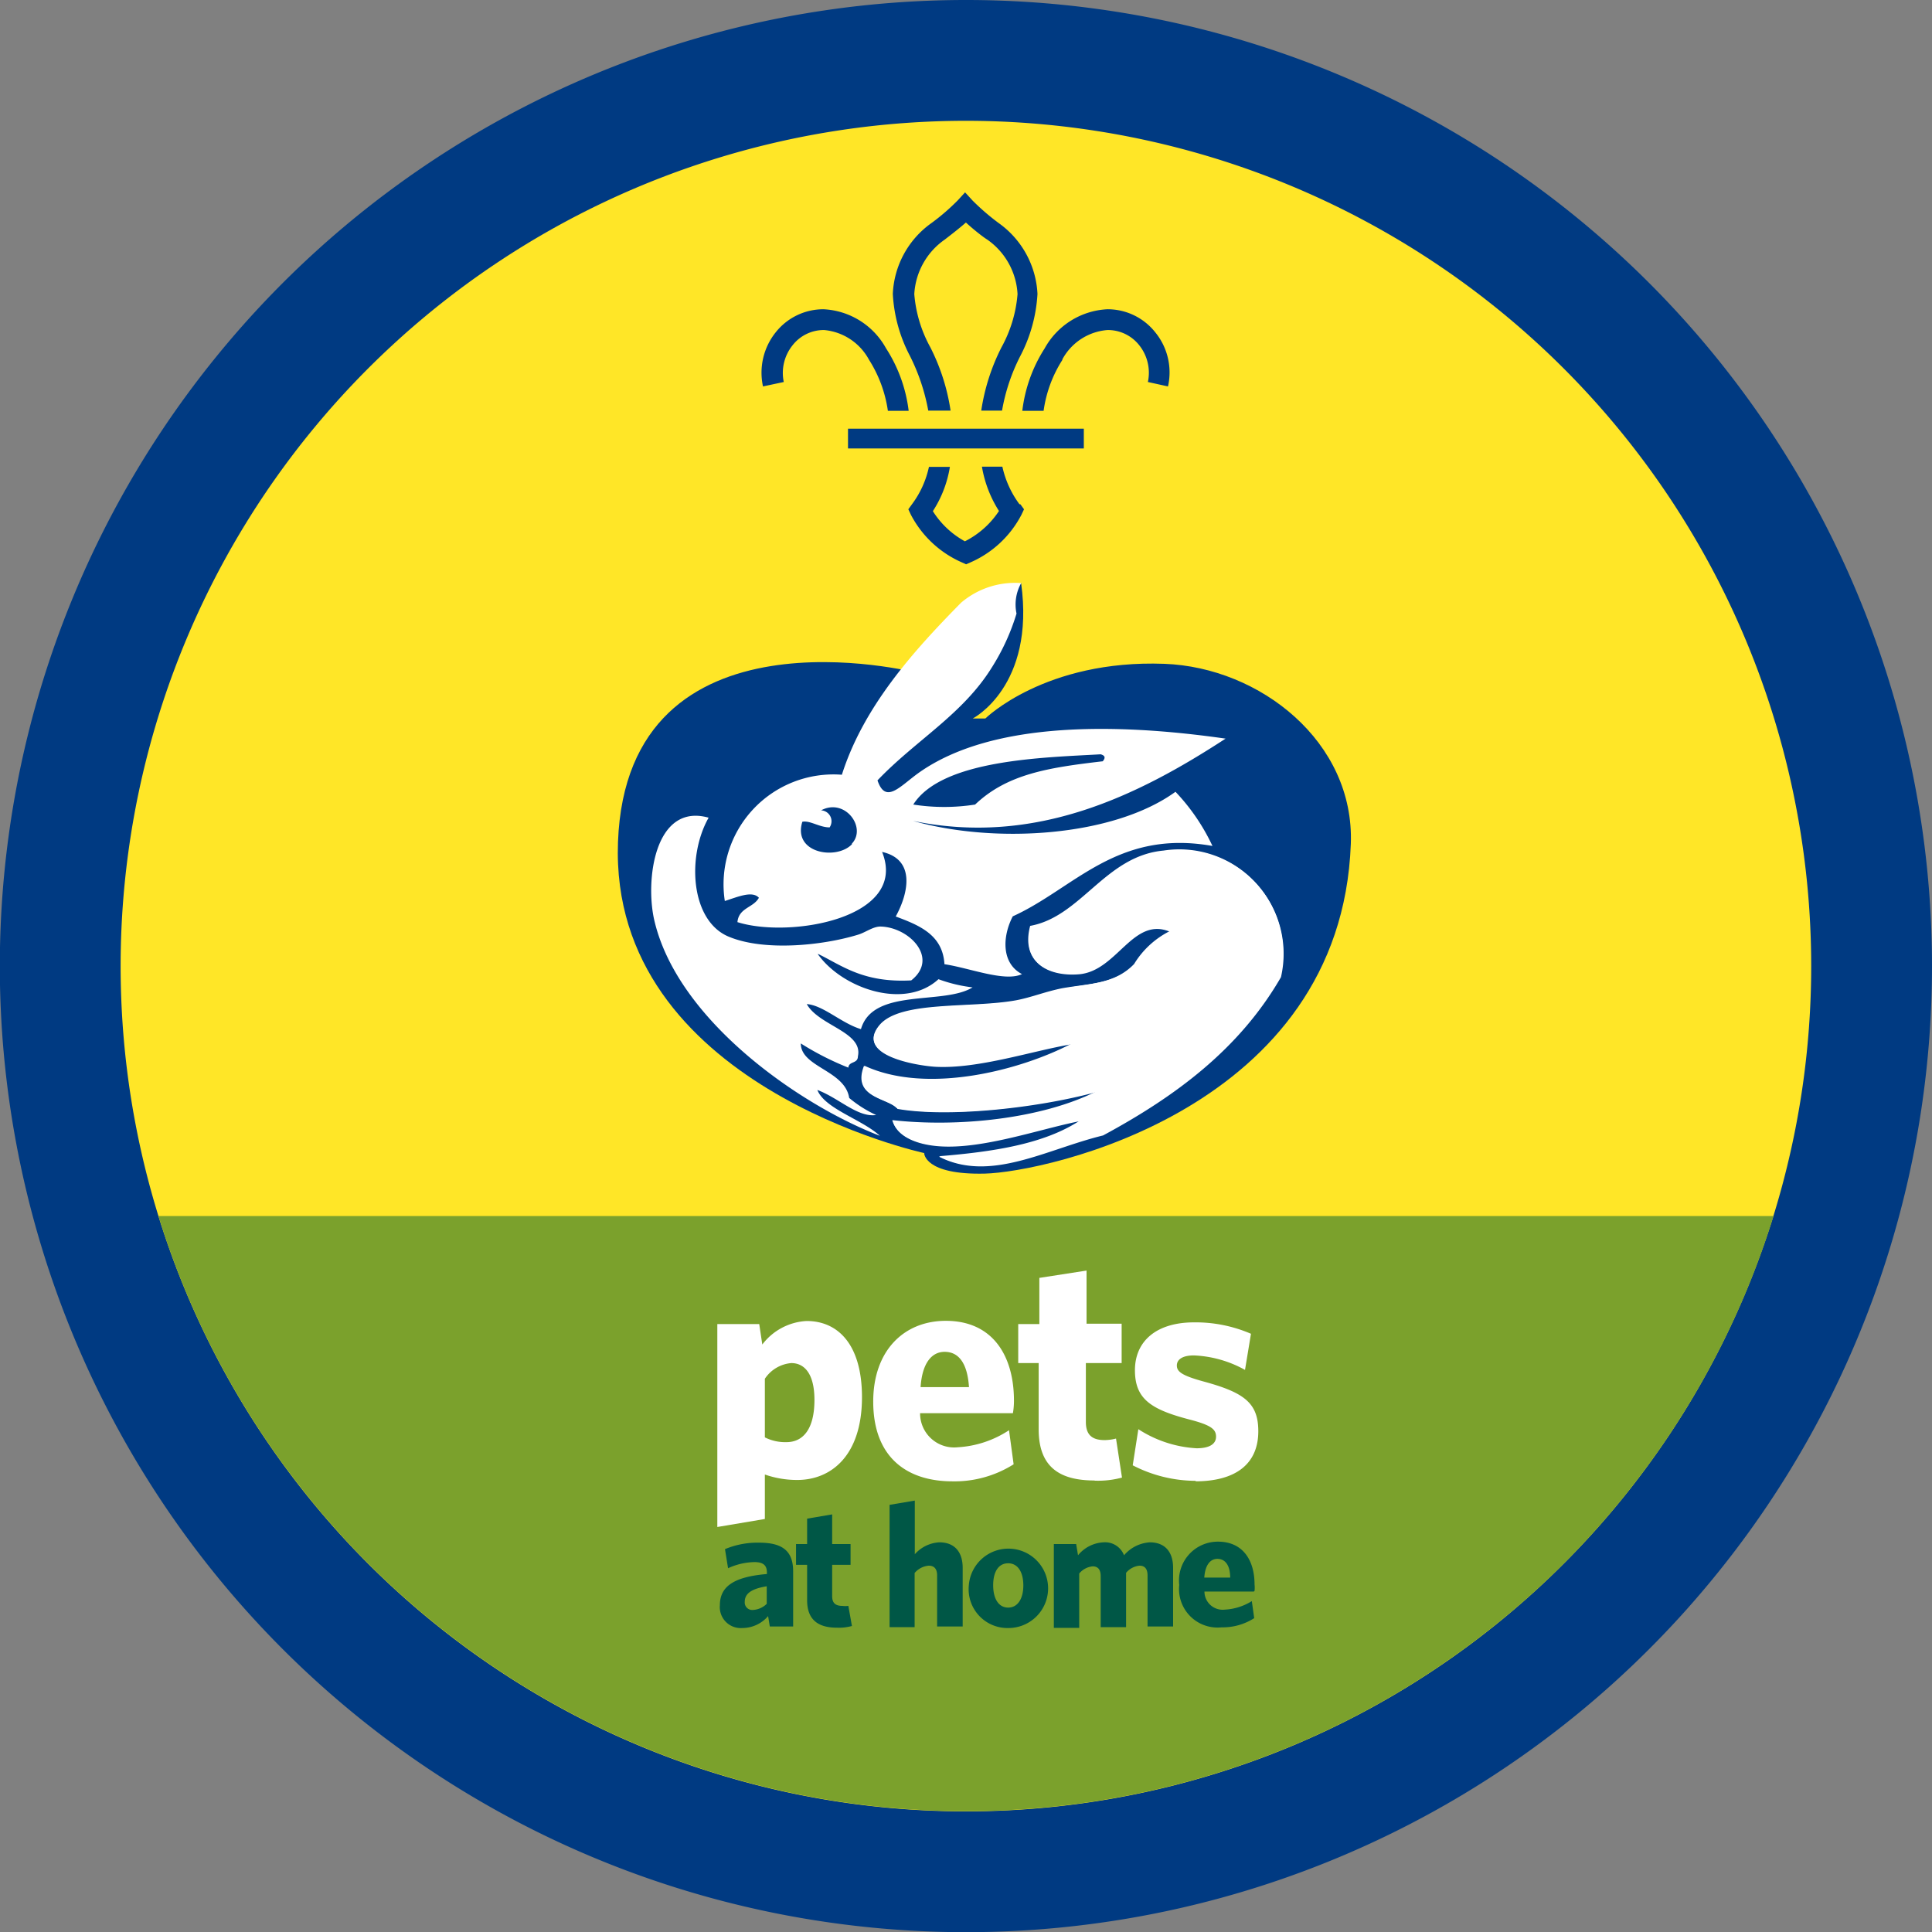 <ns0:svg xmlns:ns0="http://www.w3.org/2000/svg" data-name="Layer 1" height="113.39" id="Layer_1" viewBox="0 0 113.39 113.39" width="113.39"><ns0:rect x="0" y="0" width="113.39" height="113.39" fill="#808080" stroke="none"/><ns0:defs><ns0:style>.cls-1{fill:none;}.cls-2{clip-path:url(#clip-path);}.cls-3,.cls-9{fill:#003a82;}.cls-3,.cls-4,.cls-5,.cls-6{fill-rule:evenodd;}.cls-4{fill:#ffe627;}.cls-5{fill:#7ba12c;}.cls-6,.cls-7{fill:#fff;}.cls-8{fill:#005746;}.cls-10{clip-path:url(#clip-path-2);}</ns0:style><ns0:clipPath id="clip-path"><ns0:rect class="cls-1" height="113.39" width="113.39" /></ns0:clipPath><ns0:clipPath id="clip-path-2"><ns0:rect class="cls-1" height="113.39" width="113.39" x="141.73" /></ns0:clipPath></ns0:defs><ns0:title>Be-AnimalFriends-PetsatHome-RGB</ns0:title><ns0:g class="cls-2"><ns0:path class="cls-3" d="M56.69,0a56.7,56.7,0,1,0,56.7,56.69A56.69,56.69,0,0,0,56.69,0Z" /></ns0:g><ns0:path class="cls-4" d="M106.3,56.69A49.61,49.61,0,1,1,56.69,7.09a49.61,49.61,0,0,1,49.61,49.6" /><ns0:path class="cls-5" d="M9.3,71.37a49.62,49.62,0,0,0,94.79,0Z" /><ns0:path class="cls-3" d="M54.24,67.68s0,1.28,3.55,1.2S78.7,65.1,79.28,49.54c.23-6-5.33-10.37-10.94-10.58-7-.26-10.51,3.21-10.51,3.21l-.74,0s3.68-1.88,2.84-7.95L53.8,39.48s-17-4.34-17.53,9.94,18,18.26,18,18.26Z" /><ns0:path class="cls-6" d="M64.6,44.27c.28.08.28.22.12.41-3.16.37-5.6.74-7.49,2.54a11.77,11.77,0,0,1-3.63,0c1.68-2.66,7.73-2.76,11-2.95Z" /><ns0:path class="cls-3" d="M47.1,48.19c.45-.09,1,.35,1.6.33a.64.64,0,0,0-.5-1c1.4-.75,2.69,1,1.81,1.95s-3.49.53-2.91-1.32Z" /><ns0:path class="cls-6" d="M52.66,65.08c2.87.51,8.06,0,11.74-1-3.28,1.63-8.22,2.13-12,1.7.25.93,1.35,1.29,2.1,1.42,2.64.47,6.39-.92,8.93-1.41-2.11,1.4-5.12,1.85-8.29,2.11,3,1.51,6.27-.45,9.6-1.26,4.23-2.28,8-5.06,10.44-9.29a6.09,6.09,0,0,0-6.86-7.39c-3.43.32-4.83,3.88-7.83,4.42-.57,2.17,1.11,2.95,2.85,2.8,2.24-.2,3.15-3.42,5.34-2.49a5.18,5.18,0,0,0-2.09,1.93C65.42,57.76,64,57.71,62.34,58c-1,.2-1.81.54-2.72.71-2.67.48-6.78,0-8,1.45-1.48,1.77,2.25,2.35,3.27,2.41,2.51.14,5.74-1,8-1.32-3,1.57-8.48,3-12.15,1.3-.73,1.87,1.36,1.88,1.92,2.49Z" /><ns0:path class="cls-6" d="M50.74,62.59c3.67,1.69,9.16.27,12.15-1.3-2.25.37-5.48,1.46-8,1.32-1-.06-4.75-.64-3.27-2.41,1.21-1.44,5.32-1,8-1.45.91-.16,1.77-.51,2.72-.71,1.63-.33,3.08-.28,4.22-1.46a5.18,5.18,0,0,1,2.09-1.93c-2.19-.93-3.1,2.3-5.34,2.49-1.74.15-3.42-.63-2.85-2.8,3-.54,4.4-4.1,7.83-4.42a6.09,6.09,0,0,1,6.86,7.39c-2.43,4.23-6.21,7-10.44,9.29-3.33.81-6.63,2.77-9.6,1.26,3.17-.26,6.18-.71,8.29-2.11-2.54.49-6.29,1.88-8.93,1.41-.75-.13-1.85-.49-2.1-1.42,3.81.43,8.75-.06,12-1.7-3.68,1-8.87,1.55-11.74,1-.56-.61-2.65-.62-1.92-2.49Z" /><ns0:path class="cls-6" d="M59.94,34.21a2.57,2.57,0,0,0-.28,1.8,12.82,12.82,0,0,1-1.46,3.18c-1.71,2.75-4.46,4.26-6.7,6.61.48,1.42,1.31.35,2.43-.45,4.35-3.08,11.81-2.89,18-2-5.11,3.33-11.14,6.32-18.34,4.83,4.86,1.37,11.77.92,15.4-1.71a12,12,0,0,1,2.17,3.18c-5.62-1-8.12,2.5-11.72,4.13-.62,1.19-.67,2.76.54,3.39-1,.48-3.07-.36-4.55-.58-.1-1.72-1.46-2.28-2.86-2.8.75-1.36,1.18-3.35-.8-3.79,1.57,3.9-5.44,5.09-8.49,4.12.08-.85.94-.84,1.26-1.43-.39-.43-1.24-.05-2,.19a6.45,6.45,0,0,1,6.87-7.41c1.27-4,4.19-7.25,7-10.1a4.88,4.88,0,0,1,3.62-1.14Z" /><ns0:path class="cls-3" d="M53.6,47.22a11.78,11.78,0,0,0,3.63,0c1.89-1.8,4.32-2.17,7.49-2.54.16-.19.16-.33-.12-.41-3.27.19-9.32.29-11,2.95Z" /><ns0:path class="cls-3" d="M50,49.51c.88-.94-.41-2.7-1.81-1.95a.64.64,0,0,1,.5,1c-.6,0-1.15-.42-1.6-.33-.58,1.85,2,2.27,2.91,1.32Z" /><ns0:path class="cls-6" d="M48,56c1.42,2,5.08,3.3,7.08,1.47a8.75,8.75,0,0,0,2,.48c-1.71,1.06-5.84,0-6.55,2.45-1.14-.34-2.21-1.4-3.18-1.47.71,1.28,3.32,1.63,3,3.07,0,.44-.53.27-.56.66A16.86,16.86,0,0,1,47,61.24c0,1.4,2.59,1.57,2.84,3.2a7,7,0,0,0,1.58,1c-1.08.16-2.19-1-3.45-1.47.44,1.11,2.61,1.72,3.67,2.69C47,64.89,39.8,59.93,38.41,54.05c-.56-2.35,0-6.95,3.18-6.06-1.3,2.29-1.06,6.1,1.22,7,2.11.86,5.52.49,7.54-.13.45-.13.9-.5,1.36-.48,1.68.06,3.41,1.87,1.77,3.16-2.83.15-4.07-.88-5.46-1.55Z" /><ns0:path class="cls-7" d="M42.1,77.71h2.46l.18,1.2a3.49,3.49,0,0,1,2.6-1.38c1.86,0,3.25,1.4,3.25,4.47,0,3.43-1.81,4.86-3.8,4.86a5.72,5.72,0,0,1-1.9-.32v2.61l-2.79.47V77.71M46.44,80a2.07,2.07,0,0,0-1.55.92v3.44a2.65,2.65,0,0,0,1.27.28c.94,0,1.64-.72,1.64-2.48,0-1.51-.57-2.16-1.36-2.16Z" /><ns0:path class="cls-7" d="M59.44,82.94H54a2,2,0,0,0,2.22,2,6.09,6.09,0,0,0,3-1l.27,2a6.49,6.49,0,0,1-3.59,1c-2.71,0-4.65-1.44-4.65-4.68,0-3,1.81-4.74,4.26-4.74,2.77,0,4,2.07,4,4.69a4.21,4.21,0,0,1-.06.72Zm-4-3.6c-.77,0-1.32.68-1.41,2.07h2.84c-.09-1.37-.58-2.07-1.43-2.07Z" /><ns0:path class="cls-7" d="M64.24,86.89c-1.94,0-3.28-.7-3.28-3V80h-1.2V77.71H61V75l2.77-.43v3.12h2.06V80H63.73v3.45c0,.74.34,1.07,1.1,1.07a2.78,2.78,0,0,0,.67-.09l.35,2.29a5.36,5.36,0,0,1-1.61.18Z" /><ns0:path class="cls-7" d="M70.21,86.91A8.08,8.08,0,0,1,66.48,86l.33-2.12A7,7,0,0,0,70.23,85c.77,0,1.14-.26,1.14-.68s-.26-.67-1.53-1c-2.27-.59-3.23-1.2-3.23-2.9s1.25-2.81,3.47-2.81a8.19,8.19,0,0,1,3.34.67l-.35,2.12a6.74,6.74,0,0,0-3-.85c-.67,0-1,.24-1,.59s.26.58,1.53.93c2.4.65,3.25,1.25,3.25,2.93,0,1.91-1.31,2.94-3.71,2.94Z" /><ns0:path class="cls-8" d="M45.18,95.46l-.1-.61a2,2,0,0,1-1.52.7,1.23,1.23,0,0,1-1.31-1.34c0-1.13.87-1.67,2.76-1.83v-.09c0-.43-.23-.61-.73-.61a3.86,3.86,0,0,0-1.55.36l-.18-1.12a4.92,4.92,0,0,1,2-.38c1.33,0,2,.45,2,1.68v3.24ZM45,93.1c-1,.16-1.29.49-1.29.91a.44.44,0,0,0,.46.48,1.26,1.26,0,0,0,.83-.36v-1Z" /><ns0:path class="cls-8" d="M49.12,95.53c-1,0-1.75-.38-1.75-1.61V91.84h-.65V90.62h.65V89.13l1.47-.25v1.74h1.08l0,1.22H48.84v1.84c0,.4.19.57.6.57a1.34,1.34,0,0,0,.35,0L50,95.43a2.81,2.81,0,0,1-.86.1Z" /><ns0:path class="cls-8" d="M55,95.46v-3c0-.34-.14-.57-.49-.57a1.21,1.21,0,0,0-.83.43v3.18H52.21V88.32l1.48-.25v3.15a2.07,2.07,0,0,1,1.44-.7c.9,0,1.37.57,1.37,1.5v3.44Z" /><ns0:path class="cls-8" d="M59.17,95.55a2.28,2.28,0,0,1-2.31-2.5,2.33,2.33,0,1,1,2.31,2.5Zm0-3.8c-.57,0-.88.5-.88,1.29s.32,1.31.88,1.31.89-.52.89-1.3-.32-1.3-.89-1.3Z" /><ns0:path class="cls-8" d="M67.35,95.46v-3c0-.34-.13-.57-.47-.57a1.17,1.17,0,0,0-.79.42v3.19H64.6v-3c0-.34-.13-.57-.47-.57a1.17,1.17,0,0,0-.79.42v3.19H61.85V90.62h1.31l.11.66a2.06,2.06,0,0,1,1.5-.76,1.19,1.19,0,0,1,1.2.76,2.17,2.17,0,0,1,1.51-.76c.9,0,1.37.57,1.37,1.5v3.44Z" /><ns0:path class="cls-8" d="M73.59,93.41h-2.9a1.07,1.07,0,0,0,1.19,1.06,3.32,3.32,0,0,0,1.59-.5l.14,1a3.44,3.44,0,0,1-1.92.54,2.26,2.26,0,0,1-2.48-2.49,2.28,2.28,0,0,1,2.27-2.54c1.48,0,2.15,1.11,2.15,2.51a1.76,1.76,0,0,1,0,.38Zm-2.14-1.92c-.42,0-.72.36-.77,1.1H72.2c0-.73-.3-1.1-.75-1.1Z" /><ns0:path class="cls-9" d="M51,21.11a7.58,7.58,0,0,1,1.11,3h1.22A8.69,8.69,0,0,0,52,20.44a4.43,4.43,0,0,0-3.67-2.29h0a3.57,3.57,0,0,0-2.8,1.35,3.79,3.79,0,0,0-.75,3.18L46,22.42a2.59,2.59,0,0,1,.52-2.16,2.32,2.32,0,0,1,1.85-.89h0A3.33,3.33,0,0,1,51,21.11" /><ns0:path class="cls-9" d="M59.83,29.59a5.78,5.78,0,0,1-1-2.2H57.63a7,7,0,0,0,1,2.6,5.18,5.18,0,0,1-2,1.78h0A5.14,5.14,0,0,1,54.75,30a6.74,6.74,0,0,0,1-2.6H54.52a5.63,5.63,0,0,1-1,2.2l-.21.29.15.32a6.17,6.17,0,0,0,3,2.8l.24.11h0l.25-.11a6.14,6.14,0,0,0,3-2.8l.15-.32-.21-.29Z" /><ns0:path class="cls-9" d="M62.36,21.11a7.43,7.43,0,0,0-1.11,3H60a8.66,8.66,0,0,1,1.31-3.66A4.45,4.45,0,0,1,65,18.15h0a3.57,3.57,0,0,1,2.8,1.35,3.72,3.72,0,0,1,.75,3.18l-1.18-.26a2.59,2.59,0,0,0-.51-2.16A2.34,2.34,0,0,0,65,19.37h0a3.3,3.3,0,0,0-2.66,1.74" /><ns0:path class="cls-9" d="M54.58,24.1h1.21a12.13,12.13,0,0,0-1.19-3.72,7.74,7.74,0,0,1-.94-3.12,4.18,4.18,0,0,1,1.79-3.2c.19-.15.75-.57,1.24-1,.5.46,1.05.88,1.25,1a4.17,4.17,0,0,1,1.78,3.2,7.74,7.74,0,0,1-.94,3.12,12.13,12.13,0,0,0-1.19,3.72h1.22a11.21,11.21,0,0,1,1.08-3.22,8.94,8.94,0,0,0,1-3.63,5.42,5.42,0,0,0-2.28-4.16,13.66,13.66,0,0,1-1.53-1.32l-.44-.48-.44.48a12.8,12.8,0,0,1-1.53,1.32,5.38,5.38,0,0,0-2.27,4.16,8.79,8.79,0,0,0,1,3.63,11.86,11.86,0,0,1,1.08,3.22" /><ns0:polygon class="cls-9" points="49.77 26.32 63.61 26.32 63.61 25.16 49.77 25.16 49.77 26.32 49.77 26.32" /></ns0:svg>